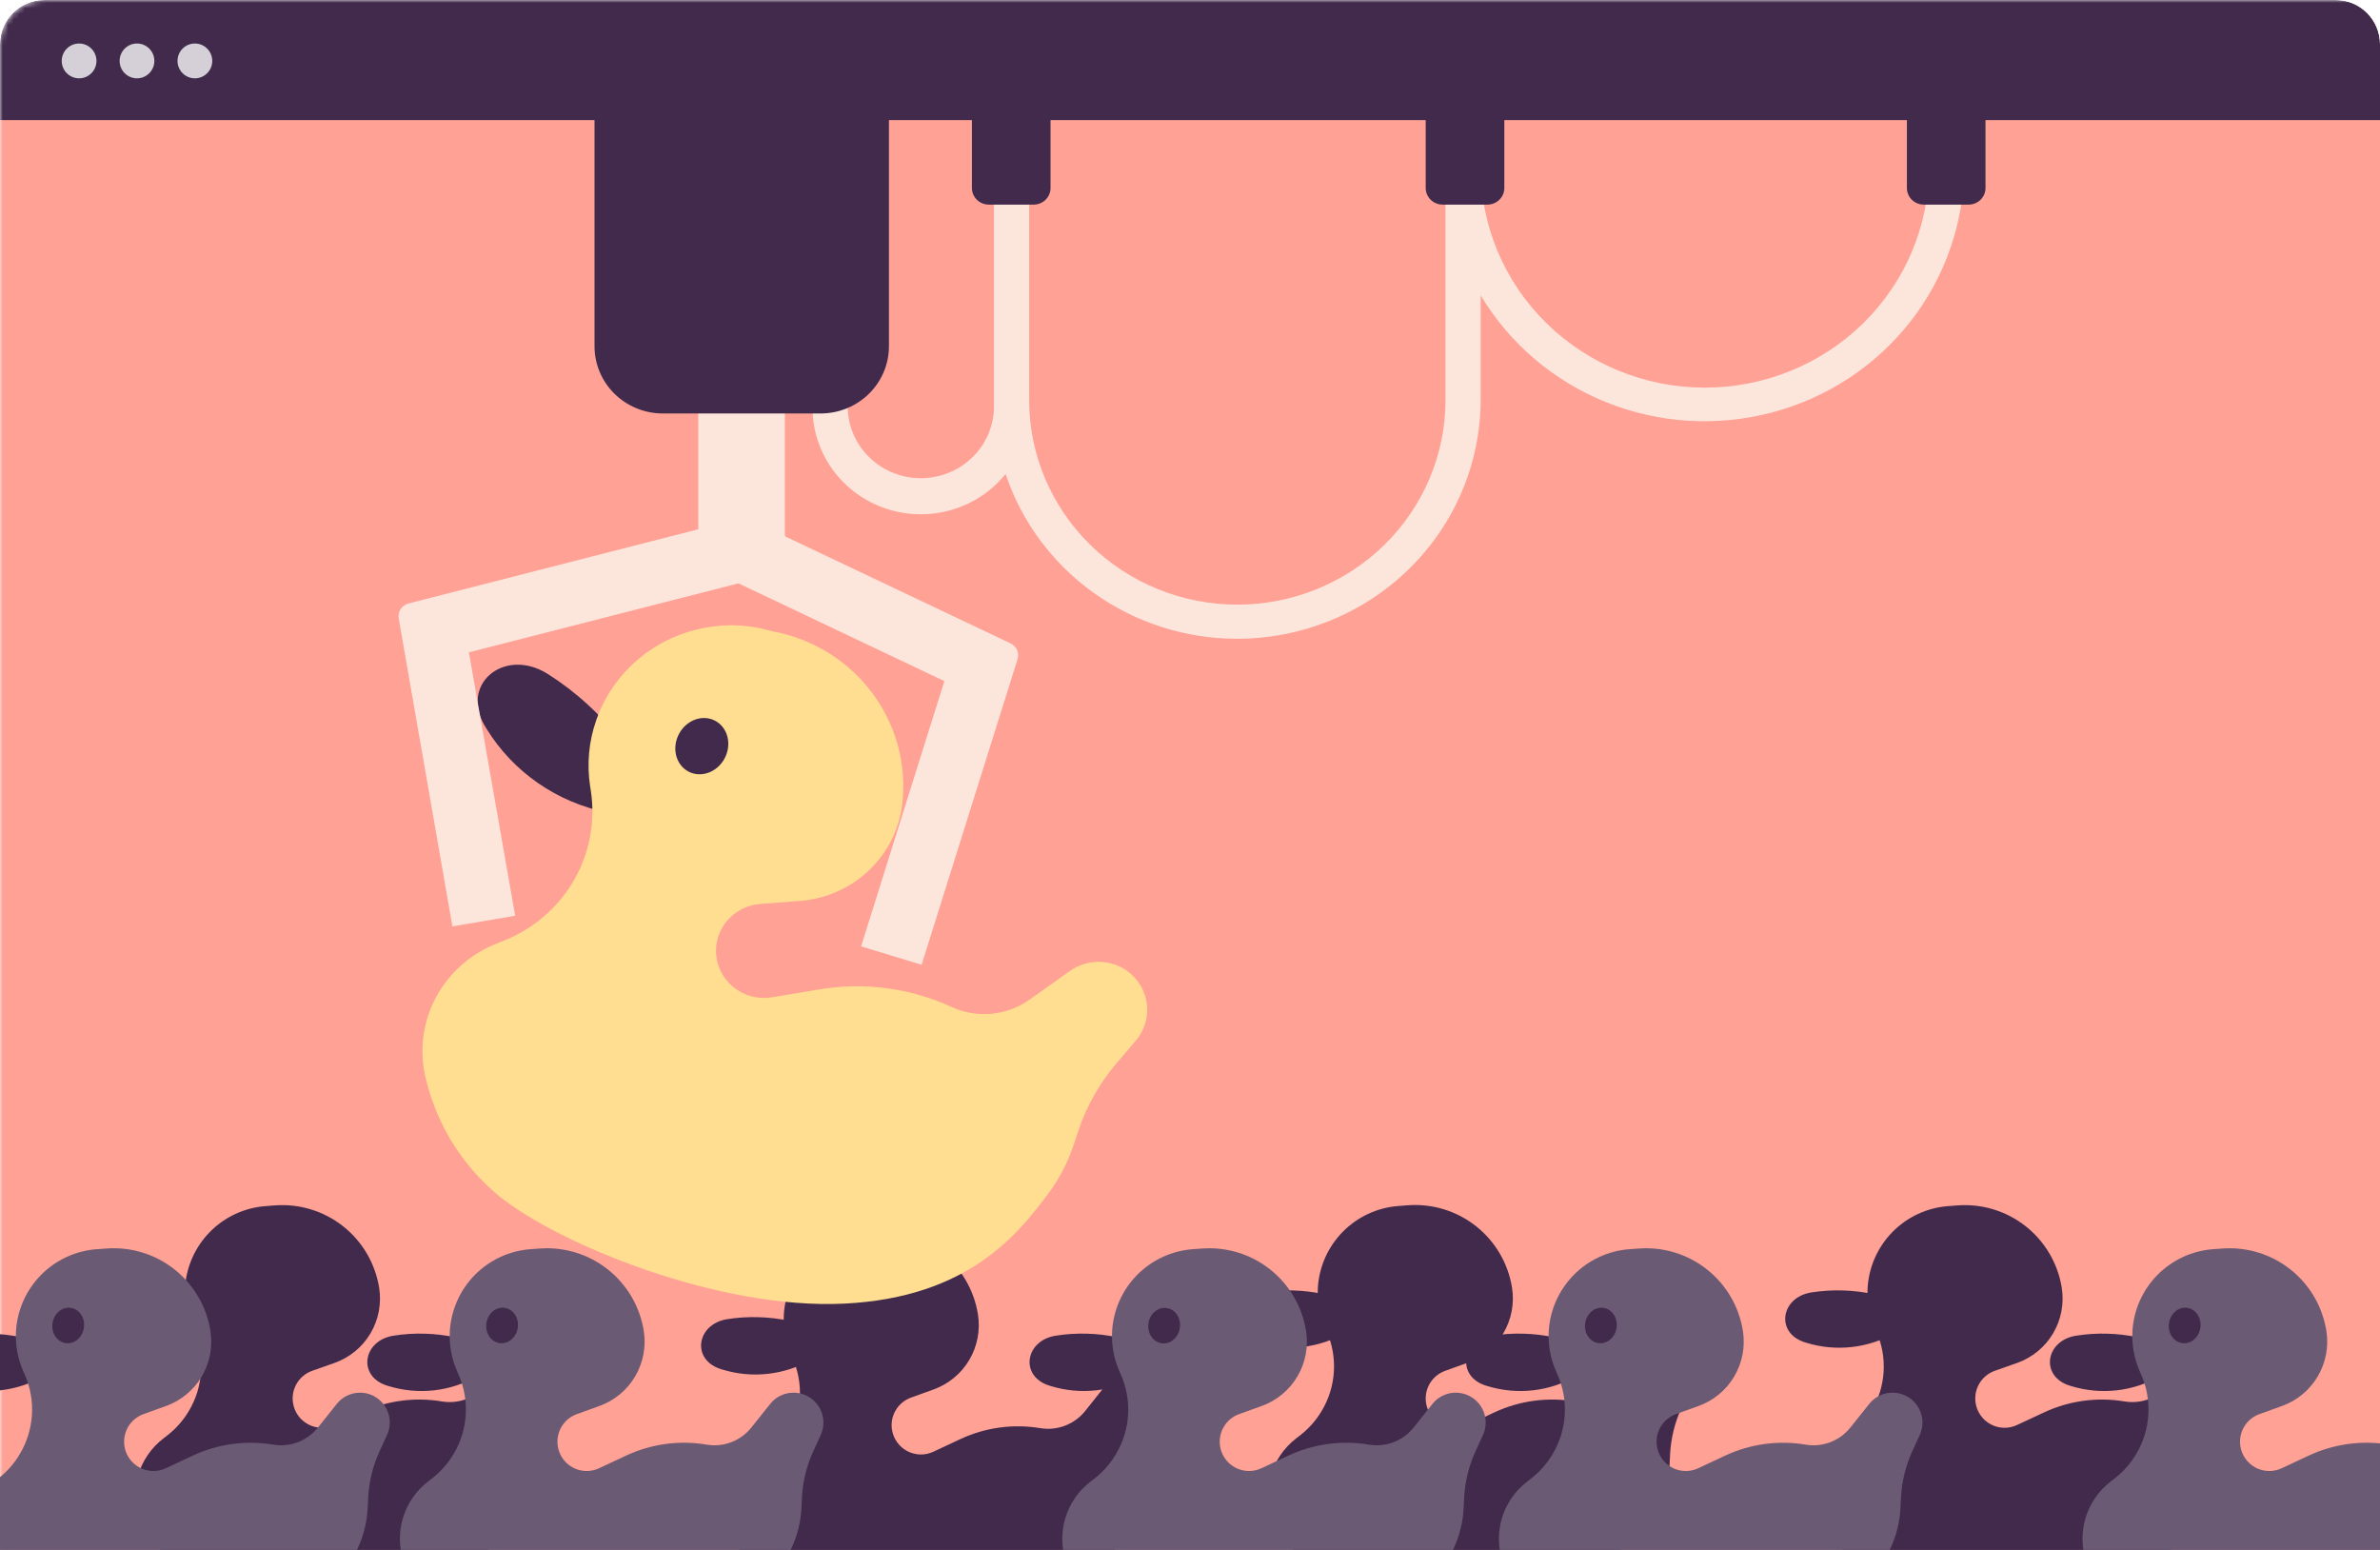 <svg width="430" height="280" viewBox="0 0 430 280" fill="none" xmlns="http://www.w3.org/2000/svg">
<g clip-path="url(#clip0_820_7)">
<g clip-path="url(#clip1_820_7)">
<mask id="mask0_820_7" style="mask-type:alpha" maskUnits="userSpaceOnUse" x="0" y="0" width="655" height="437">
<rect width="654.331" height="436.92" rx="8" fill="#C4C4C4"/>
</mask>
<g mask="url(#mask0_820_7)">
<path d="M-0 20.273L795.295 20.273V437.252H15.999C7.163 437.252 -0 430.088 -0 421.252L-0 20.273Z" fill="#FFA195"/>
<rect x="-0" y="-1.033" width="882.055" height="22.723" fill="#412A4C"/>
<ellipse cx="14.291" cy="11.005" rx="3.138" ry="3.144" fill="#D5D0D7"/>
<ellipse cx="24.75" cy="11.005" rx="3.138" ry="3.144" fill="#D5D0D7"/>
<ellipse cx="35.211" cy="11.005" rx="3.138" ry="3.144" fill="#D5D0D7"/>
</g>
<path d="M338.432 233.778C334.759 233.007 330.977 232.907 327.268 233.482C321.636 234.371 320.681 240.991 326.324 242.571C329.006 243.399 331.831 243.661 334.62 243.342C337.408 243.022 340.101 242.128 342.527 240.716C347.873 237.785 338.432 233.778 338.432 233.778Z" fill="#412A4C"/>
<path d="M341.44 283.156H381.486C386.495 283.156 391.312 281.23 394.939 277.776C398.566 274.323 400.726 269.606 400.971 264.603L401.059 262.792C401.199 259.88 401.896 257.022 403.112 254.372L404.451 251.43C404.758 250.76 404.925 250.033 404.94 249.296C404.955 248.558 404.819 247.825 404.541 247.142C404.262 246.459 403.846 245.841 403.319 245.325C402.792 244.808 402.165 244.406 401.476 244.141C400.407 243.73 399.233 243.671 398.127 243.973C397.021 244.275 396.041 244.922 395.329 245.821L391.926 250.08C390.975 251.27 389.724 252.184 388.302 252.728C386.879 253.272 385.338 253.427 383.835 253.176C378.901 252.351 373.833 253.044 369.301 255.163L364.416 257.435C363.673 257.784 362.859 257.955 362.039 257.936C361.218 257.916 360.414 257.705 359.688 257.321C358.963 256.936 358.337 256.389 357.861 255.721C357.384 255.053 357.069 254.283 356.94 253.472C356.747 252.254 356.984 251.007 357.612 249.945C358.239 248.883 359.216 248.073 360.376 247.654L364.493 246.205C367.195 245.234 369.473 243.351 370.936 240.88C372.399 238.409 372.954 235.506 372.507 232.67C371.811 228.274 369.487 224.301 365.998 221.539C362.508 218.777 358.107 217.429 353.669 217.762L351.968 217.894C348.163 218.182 344.592 219.841 341.917 222.562C339.242 225.283 337.645 228.882 337.422 232.692C337.28 235.201 337.739 237.707 338.762 240.003L338.97 240.464C340.003 242.76 340.466 245.272 340.318 247.785C340.171 250.299 339.419 252.739 338.125 254.899C337.122 256.591 335.811 258.08 334.261 259.29L333.47 259.905C331.296 261.589 329.71 263.918 328.941 266.559C328.172 269.199 328.259 272.016 329.189 274.604C330.106 277.115 331.774 279.282 333.966 280.812C336.158 282.342 338.767 283.16 341.44 283.156Z" fill="#412A4C"/>
<path d="M349.717 232.055C349.966 230.296 348.897 228.691 347.331 228.469C345.764 228.248 344.292 229.494 344.043 231.253C343.794 233.012 344.863 234.617 346.43 234.839C347.996 235.06 349.468 233.814 349.717 232.055Z" fill="#412A4C"/>
<path d="M446.561 238.609C442.888 237.837 439.106 237.737 435.397 238.312C429.765 239.202 428.81 245.821 434.464 247.402C437.144 248.234 439.967 248.502 442.756 248.188C445.545 247.874 448.238 246.986 450.667 245.579C456.002 242.616 446.561 238.609 446.561 238.609Z" fill="#412A4C"/>
<path d="M386.261 241.594C382.589 240.817 378.805 240.717 375.097 241.298C369.465 242.187 368.51 248.807 374.153 250.388C376.834 251.218 379.657 251.484 382.446 251.169C385.235 250.853 387.928 249.963 390.356 248.554C395.702 245.59 386.261 241.594 386.261 241.594Z" fill="#412A4C"/>
<path d="M389.269 290.96H429.315C434.324 290.961 439.141 289.034 442.768 285.581C446.395 282.127 448.555 277.411 448.801 272.408L448.888 270.597C449.03 267.685 449.726 264.827 450.941 262.177L452.28 259.246C452.587 258.575 452.754 257.849 452.769 257.111C452.784 256.374 452.648 255.641 452.37 254.958C452.091 254.275 451.675 253.656 451.148 253.14C450.621 252.624 449.994 252.221 449.306 251.957C448.237 251.544 447.064 251.483 445.958 251.783C444.853 252.083 443.871 252.729 443.158 253.625L439.755 257.885C438.806 259.076 437.555 259.992 436.132 260.536C434.709 261.08 433.167 261.234 431.665 260.98C426.723 260.151 421.647 260.844 417.108 262.967L412.256 265.24C411.514 265.591 410.701 265.764 409.88 265.746C409.06 265.728 408.254 265.519 407.529 265.135C406.803 264.752 406.177 264.204 405.7 263.536C405.223 262.869 404.908 262.099 404.78 261.288C404.585 260.07 404.821 258.821 405.449 257.759C406.076 256.696 407.055 255.887 408.216 255.47L412.3 253.999C415.003 253.025 417.282 251.14 418.744 248.667C420.207 246.195 420.762 243.29 420.314 240.452C419.62 236.056 417.297 232.083 413.806 229.322C410.316 226.562 405.914 225.217 401.476 225.556L399.775 225.676C395.979 225.977 392.419 227.641 389.754 230.361C387.089 233.081 385.497 236.673 385.273 240.474C385.131 242.983 385.59 245.49 386.613 247.785L386.821 248.257C387.843 250.553 388.298 253.061 388.147 255.57C387.996 258.079 387.244 260.514 385.954 262.671C384.952 264.363 383.641 265.853 382.09 267.062L381.299 267.677C379.125 269.361 377.539 271.69 376.77 274.33C376.001 276.971 376.088 279.787 377.018 282.376C377.929 284.893 379.594 287.069 381.786 288.605C383.979 290.141 386.592 290.964 389.269 290.96Z" fill="#6B5A74"/>
<path d="M397.549 239.855C397.798 238.096 396.729 236.49 395.163 236.269C393.596 236.047 392.124 237.293 391.875 239.052C391.626 240.811 392.695 242.416 394.262 242.638C395.829 242.86 397.3 241.613 397.549 239.855Z" fill="#412A4C"/>
<path d="M34.431 233.777C30.758 233.006 26.976 232.906 23.267 233.481C17.636 234.37 16.681 240.99 22.323 242.57C25.006 243.398 27.83 243.66 30.619 243.341C33.408 243.021 36.1 242.127 38.526 240.715C43.872 237.784 34.431 233.777 34.431 233.777Z" fill="#412A4C"/>
<path d="M37.44 283.155H77.486C82.494 283.155 87.311 281.229 90.938 277.775C94.566 274.322 96.726 269.605 96.971 264.603L97.059 262.791C97.199 259.879 97.896 257.021 99.112 254.371L100.451 251.429C100.758 250.759 100.924 250.032 100.939 249.295C100.955 248.557 100.819 247.824 100.54 247.141C100.261 246.458 99.846 245.84 99.319 245.324C98.792 244.807 98.165 244.405 97.476 244.14C96.406 243.729 95.233 243.67 94.127 243.972C93.021 244.274 92.04 244.921 91.329 245.82L87.925 250.079C86.975 251.269 85.724 252.183 84.301 252.727C82.879 253.271 81.337 253.426 79.835 253.175C74.901 252.35 69.832 253.043 65.301 255.162L60.416 257.434C59.673 257.783 58.859 257.954 58.038 257.935C57.218 257.915 56.413 257.704 55.688 257.32C54.963 256.935 54.337 256.388 53.86 255.72C53.383 255.052 53.068 254.282 52.94 253.471C52.747 252.253 52.984 251.006 53.611 249.944C54.238 248.882 55.216 248.072 56.376 247.653L60.492 246.204C63.194 245.233 65.473 243.35 66.936 240.879C68.398 238.408 68.954 235.505 68.506 232.669C67.81 228.273 65.487 224.3 61.997 221.538C58.507 218.776 54.106 217.428 49.669 217.761L47.967 217.893C44.162 218.181 40.591 219.84 37.916 222.561C35.242 225.282 33.645 228.882 33.422 232.691C33.279 235.2 33.739 237.706 34.761 240.002L34.97 240.463C36.002 242.759 36.465 245.271 36.318 247.784C36.171 250.298 35.418 252.738 34.124 254.898C33.121 256.59 31.811 258.079 30.26 259.289L29.47 259.904C27.295 261.588 25.709 263.917 24.94 266.558C24.171 269.198 24.258 272.015 25.189 274.603C26.106 277.114 27.774 279.281 29.965 280.811C32.157 282.341 34.767 283.159 37.44 283.155Z" fill="#412A4C"/>
<path d="M45.717 232.055C45.965 230.296 44.897 228.69 43.33 228.469C41.763 228.247 40.291 229.493 40.043 231.252C39.794 233.011 40.862 234.617 42.429 234.838C43.996 235.06 45.468 233.814 45.717 232.055Z" fill="#412A4C"/>
<path d="M239.119 233.777C235.446 233.006 231.664 232.906 227.955 233.481C222.324 234.37 221.369 240.99 227.011 242.57C229.695 243.397 232.522 243.659 235.312 243.34C238.103 243.021 240.797 242.127 243.225 240.715C248.56 237.784 239.119 233.777 239.119 233.777Z" fill="#412A4C"/>
<path d="M242.127 283.155H282.163C287.171 283.155 291.988 281.229 295.615 277.775C299.243 274.322 301.403 269.605 301.648 264.602L301.736 262.791C301.875 259.879 302.572 257.021 303.788 254.371L305.128 251.429C305.435 250.759 305.602 250.033 305.618 249.296C305.634 248.56 305.499 247.827 305.221 247.144C304.943 246.461 304.529 245.843 304.003 245.326C303.477 244.809 302.851 244.406 302.164 244.14C301.092 243.728 299.917 243.668 298.809 243.97C297.701 244.272 296.719 244.92 296.005 245.82L292.602 250.079C291.651 251.269 290.4 252.183 288.978 252.727C287.556 253.271 286.014 253.426 284.512 253.175C279.578 252.351 274.509 253.044 269.977 255.162L265.125 257.434C264.382 257.783 263.569 257.954 262.748 257.935C261.927 257.915 261.123 257.704 260.398 257.32C259.672 256.935 259.047 256.388 258.57 255.72C258.093 255.052 257.778 254.282 257.65 253.471C257.456 252.253 257.694 251.006 258.321 249.944C258.948 248.882 259.926 248.072 261.086 247.653L265.169 246.182C267.871 245.211 270.15 243.328 271.612 240.857C273.075 238.386 273.631 235.483 273.183 232.647C272.487 228.251 270.164 224.278 266.674 221.516C263.184 218.754 258.783 217.406 254.345 217.739L252.644 217.871C248.839 218.159 245.268 219.818 242.593 222.539C239.918 225.26 238.321 228.86 238.099 232.669C237.956 235.178 238.415 237.684 239.438 239.98L239.657 240.441C240.686 242.739 241.145 245.25 240.996 247.763C240.847 250.276 240.094 252.716 238.801 254.876C237.798 256.568 236.487 258.057 234.937 259.267L234.147 259.882C231.972 261.566 230.386 263.895 229.617 266.536C228.848 269.177 228.935 271.993 229.865 274.581C230.78 277.098 232.447 279.271 234.642 280.805C236.836 282.339 239.45 283.16 242.127 283.155Z" fill="#412A4C"/>
<path d="M250.397 232.052C250.645 230.293 249.577 228.687 248.01 228.466C246.443 228.244 244.972 229.49 244.723 231.249C244.474 233.008 245.543 234.614 247.109 234.835C248.676 235.057 250.148 233.811 250.397 232.052Z" fill="#412A4C"/>
<path d="M142.561 238.608C138.888 237.836 135.105 237.736 131.396 238.311C125.765 239.201 124.81 245.82 130.463 247.401C133.143 248.233 135.967 248.501 138.756 248.187C141.544 247.874 144.238 246.985 146.666 245.579C152.001 242.615 142.561 238.608 142.561 238.608Z" fill="#412A4C"/>
<path d="M145.569 287.985H185.626C190.635 287.985 195.452 286.057 199.078 282.601C202.704 279.145 204.86 274.425 205.1 269.422L205.188 267.622C205.328 264.71 206.025 261.851 207.241 259.202L208.591 256.26C208.898 255.589 209.064 254.862 209.08 254.125C209.095 253.387 208.959 252.655 208.68 251.972C208.402 251.289 207.986 250.67 207.459 250.154C206.932 249.638 206.305 249.235 205.616 248.971C204.545 248.56 203.372 248.501 202.265 248.801C201.158 249.101 200.175 249.745 199.458 250.639L196.066 254.899C195.113 256.089 193.86 257.005 192.436 257.551C191.012 258.097 189.469 258.254 187.964 258.005C183.048 257.188 177.999 257.88 173.485 259.992L168.633 262.264C167.889 262.611 167.076 262.781 166.256 262.76C165.437 262.739 164.633 262.528 163.908 262.144C163.184 261.76 162.558 261.213 162.081 260.546C161.603 259.879 161.287 259.111 161.157 258.302C160.964 257.084 161.201 255.836 161.828 254.774C162.455 253.712 163.433 252.902 164.593 252.483L168.677 251.012C171.379 250.039 173.658 248.154 175.121 245.681C176.584 243.209 177.138 240.304 176.69 237.466C175.997 233.072 173.675 229.1 170.187 226.34C166.699 223.58 162.299 222.234 157.864 222.57L156.151 222.701C152.347 222.988 148.776 224.646 146.102 227.368C143.429 230.09 141.835 233.69 141.617 237.499C141.465 240.009 141.924 242.518 142.956 244.81L143.165 245.271C144.193 247.569 144.652 250.081 144.503 252.594C144.354 255.107 143.601 257.547 142.308 259.707C141.313 261.4 140.005 262.89 138.455 264.098L137.654 264.712C135.479 266.396 133.894 268.726 133.124 271.366C132.355 274.007 132.442 276.823 133.373 279.411C134.284 281.917 135.943 284.082 138.123 285.615C140.304 287.148 142.903 287.975 145.569 287.985Z" fill="#412A4C"/>
<path d="M153.848 236.881C154.097 235.122 153.028 233.517 151.461 233.295C149.895 233.073 148.423 234.32 148.174 236.078C147.925 237.837 148.994 239.443 150.561 239.664C152.127 239.886 153.599 238.64 153.848 236.881Z" fill="#412A4C"/>
<path d="M82.261 241.594C78.589 240.816 74.805 240.716 71.097 241.297C65.465 242.186 64.51 248.806 70.153 250.387C72.834 251.217 75.657 251.483 78.446 251.168C81.235 250.852 83.928 249.962 86.356 248.553C91.702 245.589 82.261 241.594 82.261 241.594Z" fill="#412A4C"/>
<path d="M85.269 290.96H125.315C130.324 290.96 135.141 289.034 138.768 285.58C142.395 282.127 144.555 277.41 144.801 272.408L144.888 270.596C145.03 267.684 145.726 264.827 146.941 262.176L148.28 259.245C148.587 258.575 148.754 257.848 148.769 257.111C148.784 256.373 148.648 255.64 148.37 254.957C148.091 254.274 147.675 253.656 147.148 253.14C146.621 252.624 145.994 252.221 145.306 251.956C144.237 251.543 143.064 251.483 141.958 251.783C140.853 252.083 139.871 252.728 139.158 253.625L135.755 257.884C134.806 259.076 133.555 259.991 132.132 260.536C130.709 261.08 129.167 261.233 127.665 260.98C122.723 260.15 117.647 260.843 113.108 262.967L108.256 265.239C107.514 265.59 106.701 265.764 105.88 265.746C105.06 265.728 104.254 265.519 103.529 265.135C102.803 264.751 102.177 264.204 101.7 263.536C101.223 262.868 100.908 262.098 100.78 261.287C100.585 260.069 100.821 258.821 101.449 257.758C102.076 256.696 103.055 255.886 104.216 255.469L108.3 253.998C111.003 253.025 113.282 251.139 114.744 248.667C116.207 246.194 116.762 243.289 116.314 240.452C115.62 236.056 113.297 232.082 109.806 229.322C106.316 226.561 101.914 225.217 97.476 225.555L95.775 225.676C91.978 225.977 88.419 227.641 85.754 230.36C83.089 233.08 81.497 236.672 81.273 240.474C81.131 242.983 81.59 245.489 82.613 247.785L82.821 248.257C83.843 250.553 84.298 253.061 84.147 255.57C83.996 258.078 83.244 260.514 81.954 262.67C80.952 264.363 79.641 265.852 78.09 267.061L77.299 267.676C75.125 269.36 73.539 271.689 72.77 274.33C72.001 276.971 72.088 279.787 73.018 282.375C73.929 284.893 75.594 287.068 77.786 288.605C79.979 290.141 82.592 290.963 85.269 290.96Z" fill="#6B5A74"/>
<path d="M93.549 239.854C93.797 238.095 92.729 236.489 91.162 236.268C89.595 236.046 88.124 237.292 87.875 239.051C87.626 240.81 88.694 242.415 90.261 242.637C91.828 242.859 93.3 241.612 93.549 239.854Z" fill="#412A4C"/>
<path d="M3.892 241.594C0.22 240.816 -3.564 240.715 -7.272 241.297C-12.904 242.187 -13.859 248.806 -8.205 250.387C-5.524 251.217 -2.7 251.482 0.088 251.167C2.877 250.851 5.57 249.962 7.998 248.554C13.333 245.59 3.892 241.594 3.892 241.594Z" fill="#412A4C"/>
<path d="M6.9 290.96H46.957C51.965 290.963 56.782 289.037 60.408 285.583C64.035 282.128 66.192 277.41 66.431 272.408L66.519 270.596C66.665 267.685 67.362 264.828 68.572 262.177L69.922 259.246C70.231 258.578 70.399 257.855 70.418 257.12C70.437 256.385 70.306 255.654 70.033 254.972C69.76 254.289 69.35 253.67 68.829 253.152C68.307 252.633 67.686 252.226 67.002 251.957C65.932 251.543 64.757 251.482 63.65 251.782C62.542 252.082 61.559 252.728 60.844 253.625L57.452 257.884C56.5 259.076 55.247 259.991 53.822 260.536C52.398 261.08 50.854 261.233 49.35 260.98C44.416 260.157 39.348 260.849 34.816 262.967L29.975 265.239C29.232 265.59 28.418 265.764 27.597 265.746C26.776 265.728 25.97 265.519 25.243 265.135C24.517 264.752 23.89 264.204 23.412 263.537C22.933 262.869 22.617 262.099 22.488 261.288C22.295 260.069 22.532 258.822 23.159 257.76C23.786 256.698 24.764 255.888 25.924 255.469L30.008 253.998C32.711 253.025 34.989 251.14 36.452 248.667C37.915 246.195 38.47 243.29 38.021 240.452C37.33 236.047 35.001 232.065 31.5 229.303C27.999 226.541 23.585 225.203 19.14 225.555L17.438 225.676C13.634 225.967 10.065 227.626 7.39 230.347C4.716 233.068 3.118 236.666 2.893 240.474C2.745 242.983 3.205 245.491 4.232 247.785L4.441 248.257C5.465 250.552 5.921 253.06 5.772 255.568C5.623 258.077 4.873 260.513 3.585 262.671C2.59 264.365 1.282 265.855 -0.269 267.062L-1.059 267.676C-3.235 269.359 -4.822 271.688 -5.591 274.329C-6.36 276.97 -6.272 279.787 -5.34 282.375C-4.432 284.892 -2.769 287.067 -0.578 288.604C1.613 290.14 4.224 290.963 6.9 290.96Z" fill="#6B5A74"/>
<path d="M15.161 239.854C15.409 238.095 14.339 236.49 12.772 236.27C11.205 236.05 9.734 237.297 9.487 239.057C9.239 240.816 10.309 242.42 11.876 242.64C13.443 242.861 14.914 241.613 15.161 239.854Z" fill="#412A4C"/>
<path d="M201.917 241.593C198.241 240.816 194.454 240.716 190.742 241.297C185.11 242.186 184.155 248.806 189.808 250.386C192.489 251.216 195.313 251.482 198.102 251.166C200.891 250.851 203.584 249.961 206.011 248.553C211.346 245.589 201.917 241.593 201.917 241.593Z" fill="#412A4C"/>
<path d="M204.914 290.96H244.971C249.979 290.963 254.796 289.037 258.422 285.583C262.048 282.129 264.205 277.41 264.445 272.408L264.533 270.597C264.679 267.686 265.375 264.828 266.586 262.177L267.936 259.246C268.243 258.575 268.409 257.849 268.424 257.111C268.44 256.374 268.304 255.641 268.025 254.958C267.746 254.275 267.331 253.656 266.804 253.14C266.277 252.624 265.65 252.221 264.961 251.957C263.89 251.543 262.716 251.482 261.608 251.782C260.501 252.082 259.518 252.728 258.803 253.625L255.41 257.885C254.46 259.075 253.209 259.99 251.787 260.534C250.364 261.079 248.822 261.233 247.32 260.98C242.379 260.154 237.303 260.847 232.764 262.967L227.923 265.24C227.18 265.591 226.366 265.764 225.545 265.746C224.723 265.728 223.918 265.519 223.191 265.135C222.465 264.752 221.838 264.204 221.359 263.537C220.881 262.869 220.565 262.099 220.436 261.288C220.243 260.07 220.48 258.822 221.107 257.76C221.734 256.698 222.712 255.888 223.872 255.47L227.966 253.999C230.667 253.023 232.944 251.137 234.404 248.665C235.865 246.192 236.418 243.288 235.969 240.452C235.278 236.057 232.957 232.084 229.468 229.323C225.979 226.563 221.579 225.217 217.143 225.556L215.441 225.676C211.643 225.975 208.081 227.637 205.414 230.357C202.746 233.077 201.153 236.671 200.929 240.474C200.786 242.983 201.246 245.49 202.268 247.785L202.477 248.257C203.504 250.555 203.963 253.067 203.814 255.58C203.665 258.093 202.912 260.532 201.62 262.693C200.625 264.387 199.318 265.877 197.767 267.084L196.977 267.699C194.801 269.381 193.214 271.711 192.445 274.352C191.676 276.993 191.763 279.81 192.695 282.398C193.606 284.907 195.268 287.075 197.454 288.607C199.64 290.138 202.244 290.96 204.914 290.96Z" fill="#6B5A74"/>
<path d="M213.167 239.88C213.414 238.121 212.344 236.517 210.777 236.297C209.21 236.076 207.739 237.324 207.492 239.083C207.245 240.842 208.315 242.447 209.882 242.667C211.449 242.887 212.919 241.64 213.167 239.88Z" fill="#412A4C"/>
<path d="M280.79 241.594C277.118 240.816 273.335 240.715 269.626 241.297C263.995 242.187 263.04 248.806 268.682 250.387C271.365 251.217 274.19 251.483 276.981 251.167C279.771 250.852 282.466 249.962 284.896 248.554C290.231 245.59 280.79 241.594 280.79 241.594Z" fill="#412A4C"/>
<path d="M283.798 290.96H323.877C328.886 290.96 333.703 289.034 337.33 285.58C340.957 282.127 343.117 277.41 343.363 272.408L343.45 270.596C343.592 267.684 344.288 264.827 345.503 262.176L346.842 259.245C347.151 258.576 347.319 257.849 347.336 257.112C347.353 256.375 347.219 255.642 346.941 254.958C346.663 254.275 346.248 253.656 345.721 253.14C345.194 252.623 344.567 252.221 343.879 251.956C342.808 251.543 341.634 251.481 340.526 251.781C339.418 252.082 338.435 252.727 337.72 253.625L334.317 257.884C333.368 259.076 332.117 259.991 330.694 260.536C329.271 261.08 327.729 261.233 326.227 260.98C321.292 260.156 316.224 260.849 311.692 262.967L306.84 265.239C306.098 265.59 305.285 265.764 304.464 265.746C303.644 265.728 302.838 265.519 302.113 265.135C301.387 264.751 300.761 264.204 300.284 263.536C299.807 262.868 299.492 262.098 299.364 261.287C299.169 260.069 299.405 258.821 300.033 257.758C300.66 256.696 301.639 255.886 302.8 255.469L306.884 253.998C309.587 253.025 311.866 251.139 313.328 248.667C314.791 246.194 315.346 243.289 314.898 240.452C314.204 236.056 311.881 232.082 308.39 229.322C304.9 226.561 300.498 225.217 296.06 225.555L294.359 225.676C290.555 225.967 286.985 227.626 284.311 230.347C281.636 233.068 280.039 236.665 279.813 240.474C279.671 242.983 280.13 245.489 281.153 247.785L281.372 248.257C282.4 250.555 282.858 253.067 282.709 255.579C282.56 258.092 281.808 260.532 280.516 262.692C279.517 264.387 278.206 265.877 276.652 267.083L275.861 267.698C273.687 269.382 272.101 271.711 271.332 274.352C270.563 276.993 270.65 279.809 271.58 282.397C272.492 284.905 274.154 287.072 276.34 288.604C278.525 290.136 281.129 290.958 283.798 290.96Z" fill="#6B5A74"/>
<path d="M292.073 239.857C292.322 238.098 291.253 236.493 289.686 236.271C288.12 236.049 286.648 237.296 286.399 239.054C286.15 240.813 287.219 242.419 288.786 242.64C290.352 242.862 291.824 241.616 292.073 239.857Z" fill="#412A4C"/>
<path d="M112.298 134.018C108.638 129.17 104.117 125.012 98.952 121.743C91.09 116.799 82.678 123.699 87.919 131.681C90.299 135.543 93.466 138.88 97.222 141.479C100.978 144.079 105.241 145.886 109.743 146.786C119.497 148.916 112.298 134.018 112.298 134.018Z" fill="#412A4C"/>
<path d="M203.699 175.438C202.187 174.346 200.359 173.758 198.482 173.758C196.606 173.758 194.778 174.346 193.265 175.438L186.034 180.573C184.017 182.018 181.642 182.903 179.158 183.138C176.674 183.373 174.172 182.949 171.911 181.909C164.492 178.496 156.191 177.387 148.115 178.729L139.476 180.16C138.155 180.379 136.801 180.294 135.52 179.912C134.238 179.53 133.064 178.862 132.089 177.959C131.114 177.056 130.365 175.944 129.901 174.709C129.437 173.475 129.27 172.151 129.414 170.842C129.635 168.87 130.553 167.036 132.007 165.66C133.461 164.283 135.359 163.45 137.373 163.306L144.459 162.765C149.137 162.423 153.549 160.49 156.935 157.298C160.321 154.107 162.47 149.856 163.014 145.275C163.842 138.164 161.915 131.007 157.616 125.229C153.317 119.451 146.962 115.476 139.816 114.096L137.098 113.444C130.97 112.259 124.613 113.299 119.207 116.373C113.801 119.446 109.714 124.343 107.704 130.155C106.377 133.976 106.006 138.055 106.62 142.048L106.75 142.875C107.597 148.451 106.516 154.145 103.679 159.046C100.843 163.946 96.416 167.77 91.106 169.904L89.586 170.524C85.406 172.196 81.876 175.13 79.503 178.902C77.13 182.675 76.039 187.091 76.385 191.512C76.484 192.846 76.717 194.167 77.081 195.456C79.123 203.542 83.729 210.781 90.233 216.125C100.974 224.791 129.834 236.62 152.531 235.507C175.228 234.394 184.109 222.66 189.496 215.505C191.407 212.903 192.901 210.029 193.928 206.983L194.85 204.216C196.351 199.741 198.713 195.59 201.807 191.989L205.204 188.014C205.98 187.106 206.559 186.051 206.904 184.915C207.25 183.778 207.356 182.585 207.215 181.407C207.074 180.229 206.69 179.091 206.085 178.065C205.48 177.038 204.669 176.144 203.699 175.438Z" fill="#FFDE91"/>
<path d="M131.098 136.637C132.257 134.02 131.271 131.075 128.895 130.058C126.52 129.041 123.654 130.338 122.495 132.955C121.336 135.572 122.322 138.517 124.697 139.534C127.073 140.55 129.938 139.253 131.098 136.637Z" fill="#412A4C"/>
<path d="M223.469 115.399C214.204 115.387 205.179 112.504 197.677 107.161C190.175 101.817 184.579 94.285 181.683 85.635C179.169 88.749 175.734 91.02 171.852 92.136C167.97 93.252 163.831 93.157 160.006 91.865C156.18 90.573 152.857 88.147 150.493 84.921C148.129 81.695 146.84 77.828 146.805 73.853V39.589H153.163V73.853C153.283 77.217 154.727 80.405 157.191 82.743C159.655 85.082 162.946 86.389 166.371 86.389C169.797 86.389 173.088 85.082 175.552 82.743C178.016 80.405 179.46 77.217 179.58 73.853V26.916H185.938V72.263C185.938 82.067 189.9 91.47 196.954 98.403C204.008 105.335 213.574 109.23 223.55 109.23C233.525 109.23 243.092 105.335 250.145 98.403C257.199 91.47 261.161 82.067 261.161 72.263V26.471H267.519V30.224C267.519 40.781 271.786 50.905 279.381 58.37C286.976 65.835 297.277 70.029 308.019 70.029C318.76 70.029 329.061 65.835 336.656 58.37C344.251 50.905 348.518 40.781 348.518 30.224V28.475H354.876V30.224C354.824 40.323 351.4 50.126 345.13 58.127C338.859 66.129 330.09 71.885 320.168 74.513C310.246 77.14 299.721 76.493 290.21 72.672C280.698 68.85 272.726 62.065 267.519 53.358V72.263C267.485 83.721 262.828 94.697 254.569 102.784C246.311 110.871 235.126 115.408 223.469 115.399Z" fill="#FCE5DB"/>
<path d="M175.584 20H189.804V33.96C189.804 34.355 189.725 34.745 189.571 35.11C189.418 35.475 189.193 35.806 188.909 36.085C188.625 36.364 188.288 36.585 187.917 36.736C187.546 36.888 187.148 36.965 186.747 36.965H178.658C177.847 36.965 177.07 36.649 176.496 36.085C175.923 35.522 175.601 34.757 175.601 33.96V20H175.584ZM257.57 20H271.79V33.96C271.79 34.757 271.468 35.522 270.894 36.085C270.321 36.649 269.543 36.965 268.733 36.965H260.644C259.833 36.965 259.055 36.649 258.482 36.085C257.909 35.522 257.586 34.757 257.586 33.96V20H257.57Z" fill="#412A4C"/>
<path d="M126.163 66.428H141.806V99.42H126.163V66.428Z" fill="#FCE5DB"/>
<path d="M81.74 167.36L72.034 111.711C71.933 111.127 72.058 110.528 72.385 110.031C72.711 109.533 73.215 109.174 73.797 109.023L132.601 93.966L135.481 104.858L84.717 117.848L93.08 165.436L81.74 167.36Z" fill="#FCE5DB"/>
<path d="M166.509 174.293L155.573 170.97L170.618 123.047L131.501 104.476L136.468 94.348L182.605 116.242C183.119 116.49 183.526 116.909 183.754 117.424C183.982 117.94 184.017 118.518 183.851 119.057L166.509 174.293Z" fill="#FCE5DB"/>
<path d="M107.414 20H160.605V62.564C160.605 65.781 159.304 68.867 156.989 71.142C154.675 73.418 151.535 74.696 148.261 74.696H119.757C116.484 74.696 113.344 73.418 111.029 71.142C108.714 68.867 107.414 65.781 107.414 62.564V20ZM344.506 20H358.726V33.96C358.726 34.355 358.647 34.745 358.493 35.11C358.34 35.475 358.115 35.806 357.831 36.085C357.547 36.364 357.21 36.585 356.839 36.736C356.468 36.888 356.07 36.965 355.669 36.965H347.58C346.769 36.965 345.991 36.649 345.418 36.085C344.845 35.522 344.523 34.757 344.523 33.96V20H344.506Z" fill="#412A4C"/>
</g>
</g>
<defs>
<clipPath id="clip0_820_7">
<rect width="430" height="280" fill="white"/>
</clipPath>
<clipPath id="clip1_820_7">
<path d="M0 8C0 3.582 3.582 0 8 0L422 0C426.418 0 430 3.582 430 8V280H0L0 8Z" fill="white"/>
</clipPath>
</defs>
</svg>
